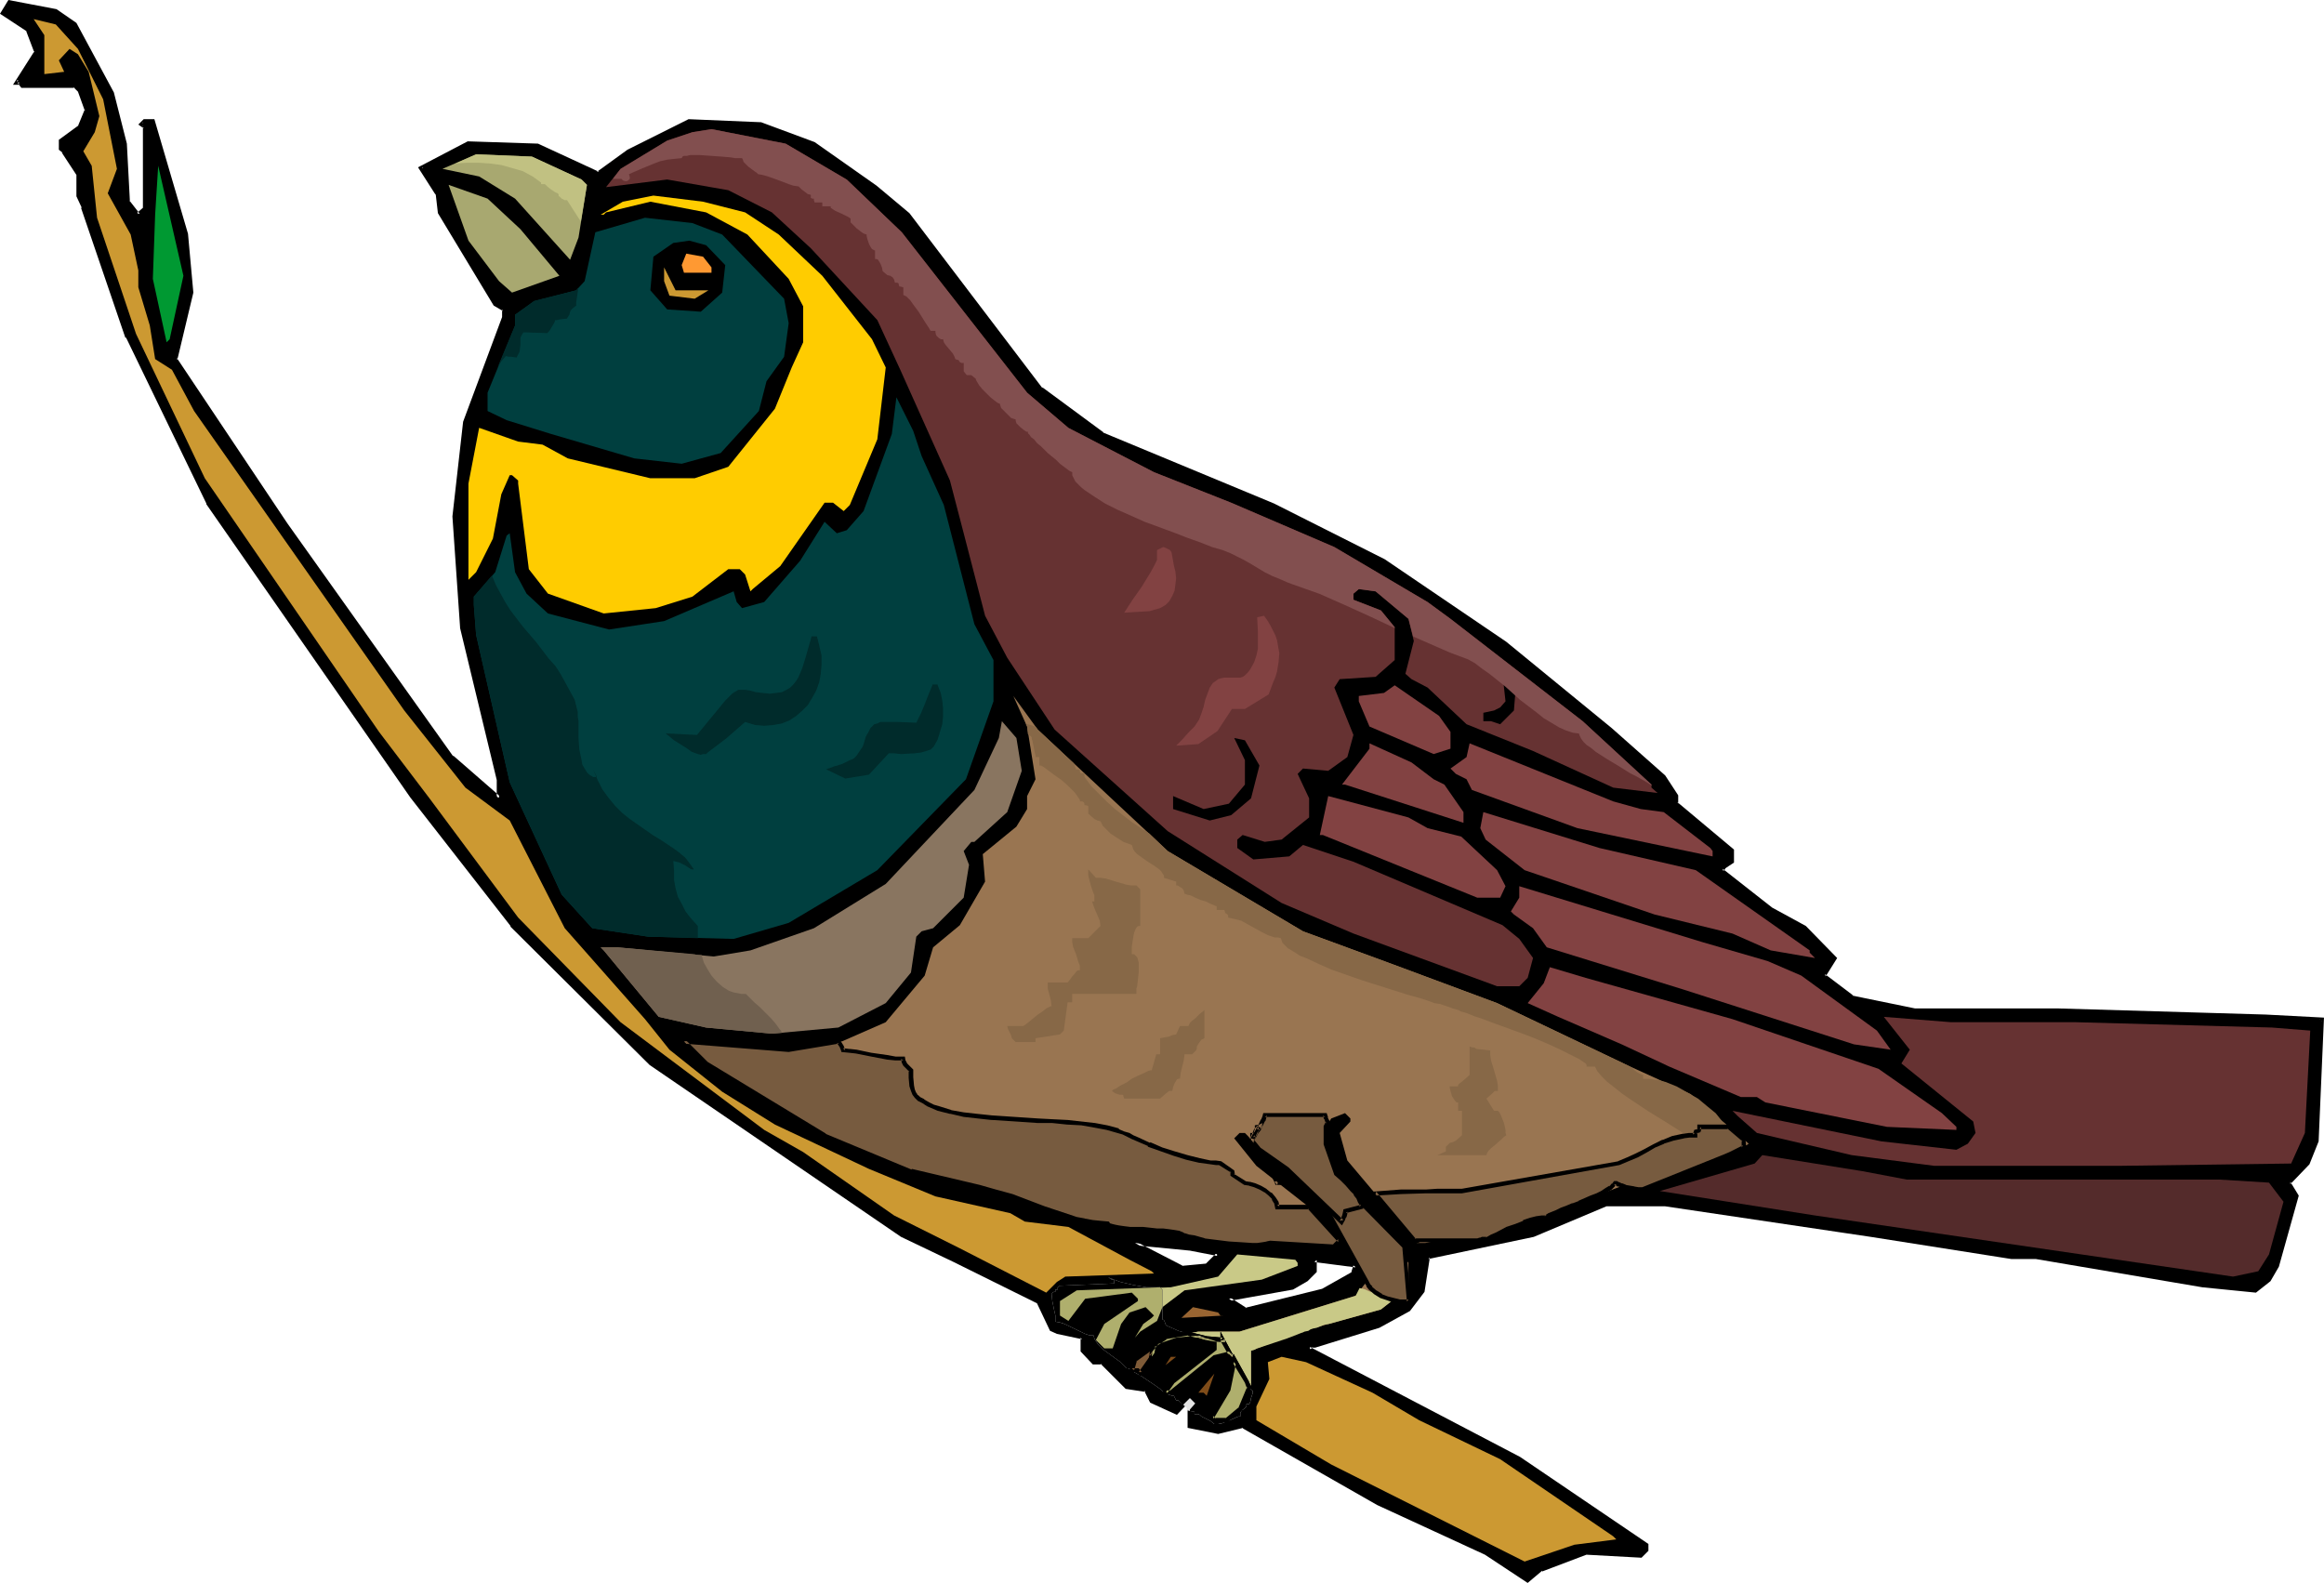 <?xml version="1.0" encoding="UTF-8" standalone="no"?>
<svg
   version="1.0"
   width="130.023mm"
   height="88.569mm"
   id="svg66"
   sodipodi:docname="Finch 08.wmf"
   xmlns:inkscape="http://www.inkscape.org/namespaces/inkscape"
   xmlns:sodipodi="http://sodipodi.sourceforge.net/DTD/sodipodi-0.dtd"
   xmlns="http://www.w3.org/2000/svg"
   xmlns:svg="http://www.w3.org/2000/svg">
  <sodipodi:namedview
     id="namedview66"
     pagecolor="#ffffff"
     bordercolor="#000000"
     borderopacity="0.25"
     inkscape:showpageshadow="2"
     inkscape:pageopacity="0.0"
     inkscape:pagecheckerboard="0"
     inkscape:deskcolor="#d1d1d1"
     inkscape:document-units="mm" />
  <defs
     id="defs1">
    <pattern
       id="WMFhbasepattern"
       patternUnits="userSpaceOnUse"
       width="6"
       height="6"
       x="0"
       y="0" />
  </defs>
  <path
     style="fill:#000000;fill-opacity:1;fill-rule:evenodd;stroke:none"
     d="m 286.193,269.317 0.485,-1.616 -8.726,-1.292 v 2.423 l -1.778,1.777 -2.909,1.616 -13.413,2.423 3.394,2.262 16.483,-4.039 z M 15.837,5.17 l 7.757,14.54 2.909,10.663 0.485,12.278 2.262,2.746 1.293,-1.131 V 26.819 l -0.646,-0.485 0.646,-0.646 h 1.778 l 6.949,23.911 1.131,12.278 -3.394,14.056 23.432,35.058 35.067,49.114 10.019,8.724 v -4.039 L 97.768,132.639 95.99,109.213 98.414,89.342 106.494,67.208 v -1.777 l -1.778,-1.131 -11.635,-19.387 -0.646,-4.039 -3.394,-5.17 10.019,-5.331 14.544,0.485 12.766,5.978 6.464,-4.847 12.928,-6.301 15.19,0.646 11.15,4.039 12.928,9.209 6.949,5.816 28.118,36.835 12.928,9.532 36.198,15.025 23.432,11.794 25.694,17.448 22.139,18.256 11.312,10.017 2.747,4.039 v 1.616 l 11.797,10.017 v 2.262 l -1.778,1.131 -0.485,0.646 10.342,8.239 7.11,4.039 6.464,6.301 -2.424,3.716 5.979,4.524 13.413,2.908 h 30.381 l 43.794,1.292 11.797,0.485 -1.131,25.849 -1.778,4.685 -4.04,4.039 1.616,2.908 -4.04,14.702 -1.778,2.908 -2.909,2.262 -11.15,-1.131 -35.067,-5.816 h -5.171 l -29.896,-4.847 -43.309,-6.301 h -12.766 l -15.352,6.301 -22.301,4.847 -1.131,6.947 -2.909,4.039 -6.302,3.554 -13.574,4.039 h -0.646 l -0.485,0.646 44.44,23.426 26.826,18.095 v 1.131 l -1.131,1.292 -11.635,-0.808 -9.373,3.554 -2.909,2.423 -8.888,-5.978 -22.624,-10.34 -28.765,-16.479 -5.171,1.292 -5.979,-1.292 v -3.393 l 1.131,-1.292 -1.131,-1.131 -2.909,2.908 -5.171,-2.262 -1.293,-2.423 -4.04,-0.485 -5.171,-5.331 h -1.778 l -2.262,-2.423 v -2.746 l -5.494,-1.292 -1.131,-0.485 -2.909,-5.978 -17.453,-8.724 -11.312,-5.331 L 137.521,224.889 108.272,195.647 87.264,168.344 43.955,106.305 26.987,71.247 17.614,43.782 16.483,41.359 V 36.835 L 13.574,31.989 12.928,31.504 V 29.727 l 4.04,-2.908 1.293,-3.393 -1.293,-4.201 -1.131,-1.131 H 4.686 L 4.202,17.448 H 3.555 L 7.757,11.148 5.979,6.301 0.485,2.908 1.939,0.485 11.797,2.262 Z M 257.59,265.278 l -5.979,-1.292 -11.635,-1.131 9.858,5.331 5.333,-0.485 z"
     id="path1" />
  <path
     style="fill:#000000;fill-opacity:1;fill-rule:evenodd;stroke:none"
     d="m 286.516,269.64 0.646,-2.262 -9.534,-1.454 v 2.908 -0.323 l -1.778,1.777 0.162,-0.162 -2.909,1.777 0.162,-0.162 -14.544,2.746 4.525,2.908 16.645,-4.039 6.626,-3.716 -0.646,-0.646 -6.302,3.554 v 0 l -16.322,4.039 h 0.323 l -3.555,-2.262 -0.162,0.808 13.574,-2.423 3.07,-1.777 1.939,-1.939 v -2.585 l -0.485,0.485 8.726,1.131 -0.485,-0.485 -0.485,1.616 0.162,-0.162 z"
     id="path2" />
  <path
     style="fill:#000000;fill-opacity:1;fill-rule:evenodd;stroke:none"
     d="m 15.675,5.655 -0.162,-0.323 7.595,14.702 v -0.162 l 2.909,10.663 v -0.162 l 0.485,12.44 2.747,3.231 1.778,-1.616 V 26.657 l -0.808,-0.808 v 0.808 l 0.646,-0.646 -0.323,0.162 h 1.778 l -0.485,-0.323 6.949,23.911 v -0.162 l 1.131,12.278 v -0.162 l -3.394,14.217 23.432,35.22 35.229,49.275 10.666,9.37 v -5.17 l -7.595,-32.15 v 0 L 96.475,109.213 v 0.162 l 2.262,-20.033 v 0.162 L 106.979,67.208 v -1.939 l -1.939,-1.454 0.162,0.162 -11.635,-19.225 v 0.162 l -0.646,-4.201 -3.555,-5.331 -0.162,0.646 10.019,-5.331 -0.162,0.162 14.544,0.485 -0.162,-0.162 13.09,6.139 6.626,-4.847 v 0 l 12.766,-6.462 -0.162,0.162 15.19,0.646 h -0.162 l 11.15,4.039 -0.162,-0.162 13.09,9.37 -0.162,-0.162 6.949,5.816 v 0 l 28.118,36.835 13.09,9.693 36.198,14.863 23.27,11.794 v 0 l 25.694,17.61 v -0.162 l 22.301,18.256 h -0.162 l 11.312,10.017 -0.162,-0.162 2.747,4.201 v -0.323 1.777 l 11.958,10.178 -0.162,-0.323 v 2.262 l 0.162,-0.485 -1.778,1.292 -0.808,0.969 10.827,8.563 v 0 l 7.11,4.039 h -0.162 l 6.464,6.301 -0.162,-0.485 -2.424,4.039 6.302,4.847 13.413,2.908 h 30.542 l 43.794,1.131 11.797,0.646 -0.485,-0.485 -1.131,25.849 v -0.162 l -1.778,4.685 0.162,-0.162 -4.202,4.362 1.778,3.07 v -0.323 l -4.202,14.702 0.162,-0.162 -1.778,2.908 v 0 l -2.909,2.262 h 0.323 l -11.15,-1.292 -35.067,-5.816 h -5.171 v 0 l -29.896,-4.847 -43.309,-6.301 h -12.928 l -15.352,6.462 0.162,-0.162 -22.624,4.847 -1.293,7.432 0.162,-0.162 -2.909,4.039 0.162,-0.162 -6.464,3.393 h 0.162 l -13.413,4.039 v 0 l -0.808,0.162 -1.131,1.131 45.086,23.587 h -0.162 l 26.987,18.256 -0.162,-0.485 v 1.131 -0.323 l -1.131,1.292 0.323,-0.162 -11.635,-0.646 -9.696,3.554 -2.909,2.423 h 0.646 l -8.888,-5.978 v 0 l -22.786,-10.501 -28.765,-16.479 -5.494,1.292 h 0.162 l -5.979,-1.292 0.485,0.485 v -3.393 l -0.162,0.323 1.454,-1.616 -1.778,-1.616 -3.232,3.07 h 0.485 l -5.171,-2.423 0.162,0.323 -1.293,-2.585 -4.202,-0.646 0.162,0.162 -5.333,-5.331 -1.939,-0.162 0.323,0.162 -2.262,-2.423 v 0.323 -3.07 l -5.656,-1.454 0.162,0.162 -1.293,-0.646 0.323,0.162 -3.07,-5.978 -17.614,-8.724 -11.15,-5.331 v 0 l -53.166,-36.189 v 0 l -29.25,-29.242 h 0.162 L 87.587,168.02 44.44,105.982 v 0.162 L 27.472,71.086 v 0 L 18.099,43.621 h -0.162 L 16.968,41.197 v 0.162 -4.685 l -3.07,-5.008 -0.808,-0.485 0.323,0.323 V 29.727 L 13.09,30.05 17.291,27.142 18.746,23.426 17.291,18.902 16.16,17.771 4.686,17.61 5.01,17.933 4.363,17.125 3.555,16.964 3.878,17.771 8.08,11.148 6.302,5.978 0.808,2.423 0.97,3.07 2.262,0.646 1.778,0.808 11.635,2.746 11.474,2.585 15.675,5.655 16.16,4.847 11.958,1.939 1.778,0 0,2.908 5.656,6.624 5.494,6.462 l 1.778,4.685 v -0.323 l -4.525,7.109 h 1.454 l -0.323,-0.162 0.646,0.808 H 15.837 l -0.323,-0.162 1.131,1.131 -0.162,-0.162 1.454,4.039 v -0.323 l -1.454,3.554 0.162,-0.162 -4.202,3.07 v 2.1 l 0.808,0.646 h -0.162 l 3.07,4.685 v -0.162 4.685 l 1.131,2.423 h -0.162 l 9.373,27.465 h 0.162 l 16.968,35.058 v 0.162 l 43.147,62.038 21.17,27.142 v 0.162 l 29.411,29.242 53.166,36.351 v 0 l 11.15,5.331 17.614,8.724 -0.162,-0.323 2.909,6.139 1.454,0.646 5.333,1.131 -0.323,-0.323 v 2.908 l 2.586,2.746 h 1.939 l -0.323,-0.162 5.333,5.331 4.202,0.646 -0.323,-0.323 1.293,2.585 5.656,2.585 3.07,-3.231 h -0.646 l 1.131,1.131 v -0.646 l -1.293,1.454 v 4.039 l 6.464,1.292 5.333,-1.292 h -0.323 l 28.603,16.317 22.786,10.501 v 0 l 9.05,5.978 3.07,-2.585 v 0.162 l 9.373,-3.554 h -0.162 l 11.797,0.646 1.454,-1.454 v -1.454 L 321.422,308.091 v 0 l -44.44,-23.264 v 0.646 l 0.646,-0.646 -0.323,0.162 h 0.808 l 13.574,-4.201 6.464,-3.554 3.07,-4.039 1.131,-7.27 -0.323,0.323 22.301,-4.685 15.352,-6.462 h -0.162 12.766 -0.162 l 43.47,6.462 29.734,4.685 h 0.162 5.171 -0.162 l 35.229,5.978 11.312,1.131 3.07,-2.423 1.778,-3.07 4.202,-15.025 -1.778,-2.908 v 0.485 l 4.04,-4.201 1.939,-4.847 1.131,-26.172 -12.282,-0.646 -43.794,-1.292 h -30.381 v 0 l -13.413,-2.746 h 0.323 l -5.979,-4.524 0.162,0.485 2.424,-3.877 -6.626,-6.785 -7.11,-3.877 v 0 l -10.504,-8.239 0.162,0.485 0.485,-0.485 h -0.162 l 1.939,-1.292 v -2.746 l -11.958,-10.017 0.162,0.323 v -1.777 l -2.747,-4.201 -11.312,-10.017 v 0 l -22.301,-18.256 v 0 l -25.694,-17.448 v 0 L 269.387,106.467 233.189,91.442 h 0.162 l -12.928,-9.532 v 0.162 L 192.304,45.075 185.355,39.259 v 0 l -13.09,-9.209 -11.312,-4.201 -15.352,-0.646 -12.928,6.462 v 0 l -6.464,4.685 h 0.485 L 113.766,30.373 98.899,29.888 88.395,35.381 l 3.717,5.816 v -0.323 l 0.485,4.201 11.797,19.549 1.939,1.131 -0.162,-0.323 v 1.777 -0.162 l -8.242,22.133 -2.262,20.033 1.616,23.426 v 0.162 l 7.757,32.15 v -0.162 4.039 l 0.808,-0.323 -10.019,-8.724 v 0.162 L 60.762,110.667 37.33,75.609 l 0.162,0.485 3.394,-14.217 -1.131,-12.44 -7.11,-24.234 h -2.262 l -1.131,1.131 1.131,0.808 -0.162,-0.323 v 17.448 -0.323 l -1.293,1.131 0.646,0.162 -2.262,-2.908 0.162,0.323 L 26.826,30.373 24.078,19.549 16.16,4.847 Z"
     id="path3" />
  <path
     style="fill:#000000;fill-opacity:1;fill-rule:evenodd;stroke:none"
     d="m 258.398,264.955 -6.787,-1.292 -13.736,-1.454 11.958,6.462 5.494,-0.646 3.07,-3.07 h -1.131 l -2.424,2.423 0.162,-0.162 -5.171,0.485 h 0.323 l -10.019,-5.17 -0.162,0.808 11.635,1.131 5.818,1.131 -0.162,-0.646 z"
     id="path4" />
  <path
     style="fill:#cc9932;fill-opacity:1;fill-rule:evenodd;stroke:none"
     d="m 16.483,10.34 5.333,10.663 2.909,14.702 -1.939,5.17 4.848,8.724 1.616,7.593 v 3.554 l 2.424,8.078 1.131,7.109 3.555,2.262 4.686,8.724 44.44,63.331 12.928,16.317 9.373,6.947 11.635,22.78 16.968,19.225 5.171,6.462 11.15,8.886 11.15,6.947 19.877,9.37 14.059,5.816 15.837,3.554 3.07,1.777 9.211,1.131 12.928,6.947 4.686,2.423 0.485,0.485 -18.746,0.646 -1.778,1.131 -2.262,2.262 -18.261,-9.37 -13.898,-6.947 -19.23,-13.409 -8.242,-4.685 L 131.219,216.165 109.565,194.031 90.819,168.828 80.154,154.773 43.309,101.135 28.765,70.601 20.523,46.044 19.392,35.058 17.614,31.989 l 2.424,-4.039 0.97,-3.393 -2.262,-9.37 -2.262,-3.716 -1.778,-1.131 -2.262,2.423 1.131,2.423 -4.202,0.485 V 7.432 L 7.11,4.039 11.797,5.17 Z"
     id="path5" />
  <path
     style="fill:#663232;fill-opacity:1;fill-rule:evenodd;stroke:none"
     d="m 179.053,37.966 11.635,11.148 26.502,33.927 8.726,7.432 18.099,9.37 16.322,6.462 21.816,9.37 19.715,11.632 4.848,3.554 27.957,21.649 14.544,13.409 v 0.646 l 1.293,1.131 -9.373,-1.131 -16.968,-7.755 -14.059,-5.655 -8.242,-7.755 -3.394,-1.777 -1.293,-1.131 1.778,-6.947 -1.131,-4.685 -6.949,-5.816 -3.555,-0.485 -1.131,0.969 v 1.292 l 5.818,2.262 2.909,3.554 v 6.947 l -4.04,3.554 -7.595,0.485 -1.131,1.777 4.04,10.017 -1.293,4.685 -4.04,2.908 -5.333,-0.485 -1.131,1.131 2.424,5.17 v 4.039 l -5.818,4.685 -3.555,0.485 -4.686,-1.454 -1.131,0.969 v 1.777 l 3.394,2.423 7.595,-0.646 2.909,-2.423 10.666,3.554 31.512,13.409 3.555,2.908 2.909,4.039 -1.131,4.201 -1.778,1.777 h -4.686 l -30.381,-11.148 -15.19,-6.462 -24.078,-15.186 -23.917,-21.487 -10.019,-15.186 -4.686,-8.886 -4.525,-17.448 -2.909,-11.148 -10.504,-23.426 -4.848,-10.501 -14.059,-15.186 -8.242,-7.593 -9.211,-4.685 -12.928,-2.262 -12.928,1.616 3.07,-3.877 9.858,-5.978 5.333,-1.777 4.04,-0.646 15.675,3.07 z"
     id="path6" />
  <path
     style="fill:#a8a870;fill-opacity:1;fill-rule:evenodd;stroke:none"
     d="m 122.977,37.966 1.131,1.131 -1.778,11.148 -1.778,4.685 -11.635,-12.925 -7.595,-4.685 -7.757,-1.616 7.11,-3.07 11.797,0.485 z"
     id="path7" />
  <path
     style="fill:#009932;fill-opacity:1;fill-rule:evenodd;stroke:none"
     d="m 35.875,71.732 -0.646,0.646 -2.909,-13.409 0.485,-13.571 0.646,-10.34 5.333,23.264 z"
     id="path8" />
  <path
     style="fill:#a8a870;fill-opacity:1;fill-rule:evenodd;stroke:none"
     d="m 115.867,38.612 -1.131,2.746 1.778,1.292 v 2.746 l -2.909,-1.131 -1.778,-2.262 1.778,-4.039 h 1.778 z"
     id="path9" />
  <path
     style="fill:#a8a870;fill-opacity:1;fill-rule:evenodd;stroke:none"
     d="m 110.049,48.467 8.242,9.855 -10.019,3.554 -2.747,-2.423 -6.464,-8.563 -4.202,-11.794 8.242,2.908 z"
     id="path10" />
  <path
     style="fill:#ffcc00;fill-opacity:1;fill-rule:evenodd;stroke:none"
     d="m 157.56,44.913 7.11,4.685 9.211,8.724 10.504,13.409 2.909,5.978 -1.778,15.186 -5.818,13.894 -1.293,1.292 -2.262,-1.777 h -1.778 l -9.373,13.409 -5.818,4.847 -0.485,0.485 -1.131,-3.554 -1.131,-1.131 h -2.424 l -7.595,5.816 -7.757,2.423 -10.989,1.131 -11.797,-4.201 -4.04,-5.17 -2.262,-18.095 v -0.646 l -1.293,-1.131 h -0.485 l -1.778,4.039 -1.778,9.37 -3.555,7.109 -1.616,1.616 v -20.356 l 2.262,-11.794 8.242,2.908 5.171,0.646 5.333,2.908 17.453,4.201 h 9.373 l 7.11,-2.423 9.858,-12.278 3.555,-8.724 2.424,-5.331 v -7.593 l -3.07,-5.816 -8.726,-9.37 -8.726,-4.685 -11.797,-2.262 -9.373,2.262 -0.485,0.485 h -0.646 l 4.686,-2.746 6.464,-1.292 10.504,1.292 z"
     id="path11" />
  <path
     style="fill:#003f3f;fill-opacity:1;fill-rule:evenodd;stroke:none"
     d="m 152.712,49.598 13.09,13.571 0.97,5.17 -0.97,7.109 -3.717,5.17 -1.616,6.301 -8.08,8.886 -8.242,2.262 -10.019,-1.131 -17.614,-5.17 -9.373,-2.908 -4.04,-1.939 v -3.877 l 5.818,-14.217 v -2.262 l 4.04,-2.908 8.888,-2.262 1.778,-1.939 2.262,-10.34 10.504,-3.07 10.019,1.131 z"
     id="path12" />
  <path
     style="fill:#000000;fill-opacity:1;fill-rule:evenodd;stroke:none"
     d="m 153.358,56.061 -0.646,5.816 -4.525,4.039 -7.11,-0.485 -3.555,-4.039 0.646,-7.109 4.202,-2.908 3.394,-0.485 3.555,0.969 z"
     id="path13" />
  <path
     style="fill:#ff9932;fill-opacity:1;fill-rule:evenodd;stroke:none"
     d="m 150.449,56.545 v 1.131 h -5.818 l -0.485,-1.616 0.97,-2.423 3.555,0.646 z"
     id="path14" />
  <path
     style="fill:#cc9932;fill-opacity:1;fill-rule:evenodd;stroke:none"
     d="m 149.803,61.392 -2.909,1.777 -5.333,-0.646 -1.131,-3.07 v -2.908 l 2.424,4.847 z"
     id="path15" />
  <path
     style="fill:#003f3f;fill-opacity:1;fill-rule:evenodd;stroke:none"
     d="m 194.889,96.45 4.686,10.34 6.464,25.203 4.04,7.593 v 8.724 l -5.818,16.479 -18.746,19.225 -18.746,11.148 -11.635,3.393 -18.099,-0.485 -11.797,-1.777 -6.464,-7.109 -10.989,-23.749 -7.11,-31.181 -0.485,-6.301 v -1.777 l 4.525,-5.17 2.424,-7.755 0.646,-0.485 1.131,8.239 2.424,4.524 4.525,4.201 12.928,3.393 11.635,-1.777 14.706,-6.301 0.646,2.262 1.131,1.292 4.686,-1.292 7.595,-8.724 5.171,-8.239 2.586,2.423 2.101,-0.646 3.555,-4.039 5.979,-16.317 0.97,-7.755 3.555,7.109 z"
     id="path16" />
  <path
     style="fill:#000000;fill-opacity:1;fill-rule:evenodd;stroke:none"
     d="m 320.614,144.271 -0.485,5.978 -2.909,2.908 -1.939,-0.646 h -1.616 v -1.777 l 2.262,-0.485 1.293,-0.646 1.131,-1.292 -0.646,-5.816 -1.778,-2.262 3.555,2.908 z"
     id="path17" />
  <path
     style="fill:#824242;fill-opacity:1;fill-rule:evenodd;stroke:none"
     d="m 306.716,154.773 v 3.554 l -3.555,1.131 -13.574,-5.816 -2.262,-5.331 v -1.131 l 5.333,-0.646 2.262,-1.616 9.373,6.462 z"
     id="path18" />
  <path
     style="fill:#997551;fill-opacity:1;fill-rule:evenodd;stroke:none"
     d="m 246.925,179.976 28.603,16.964 18.907,6.947 22.139,8.239 28.118,13.409 12.766,5.816 12.282,10.501 -4.04,2.423 -22.139,6.301 -20.523,7.755 -21.654,4.524 h -1.778 l -14.706,-17.448 -1.616,-5.816 2.262,-2.423 v -0.646 l -1.131,-1.131 -2.909,1.131 -1.131,1.777 v 3.554 l 2.262,6.462 15.19,18.741 v 5.17 l -5.818,4.685 -16.968,4.685 -10.504,4.039 v 7.109 l -2.424,5.331 -2.909,2.262 h -2.424 l -0.485,-0.646 3.555,-5.816 1.131,-6.462 -1.131,-1.131 -3.07,0.646 -9.211,7.593 h -1.131 l 1.616,-2.262 8.726,-7.109 v -1.131 l -3.394,-1.131 -4.686,0.485 -3.394,1.131 -4.202,5.978 -0.485,-0.808 h -1.293 l 0.646,-2.262 6.464,-4.524 6.949,-1.292 h 8.726 l 24.563,-7.593 2.262,-2.908 1.293,-1.131 -0.646,-5.978 -17.453,-16.802 -5.818,-4.039 -2.424,-2.908 -0.646,-0.646 h -1.131 l -1.131,1.131 4.686,5.816 10.504,8.239 7.11,7.593 -1.131,1.131 -22.301,-1.131 -31.512,-5.331 -11.635,-2.908 -8.888,-2.908 -15.19,-3.554 -18.261,-7.432 -25.048,-15.348 -4.686,-4.685 22.139,1.777 11.312,-1.777 9.211,-4.039 8.242,-9.855 1.778,-5.978 5.656,-4.685 5.333,-9.209 -0.485,-5.816 7.11,-5.816 2.262,-3.716 v -2.746 l 1.778,-3.554 -1.778,-11.148 -2.909,-6.462 5.171,7.109 z"
     id="path19" />
  <path
     style="fill:#897560;fill-opacity:1;fill-rule:evenodd;stroke:none"
     d="m 216.059,163.012 -3.07,8.724 -6.949,6.301 h -0.646 l -1.616,1.939 1.131,2.908 -1.131,6.947 -6.464,6.462 -2.424,0.646 -1.131,1.131 -1.131,7.593 -5.333,6.462 -10.019,5.17 -14.059,1.292 -13.898,-1.292 -10.019,-2.262 -11.635,-14.056 -0.646,-0.646 h 3.555 l 20.362,1.939 7.757,-1.292 13.413,-4.685 15.19,-9.37 18.746,-19.872 5.171,-10.986 0.646,-3.554 3.07,3.554 z"
     id="path20" />
  <path
     style="fill:#000000;fill-opacity:1;fill-rule:evenodd;stroke:none"
     d="m 266.317,161.881 -1.778,6.947 -4.202,3.554 -4.525,1.131 -7.757,-2.423 v -2.746 l 6.464,2.746 5.333,-1.131 3.394,-4.039 v -5.17 l -2.262,-4.685 2.262,0.485 z"
     id="path21" />
  <path
     style="fill:#824242;fill-opacity:1;fill-rule:evenodd;stroke:none"
     d="m 303.161,164.789 2.262,1.131 4.04,5.816 v 2.262 l -25.048,-8.078 h -0.646 l 5.818,-7.593 v -1.131 l 8.888,4.039 z"
     id="path22" />
  <path
     style="fill:#824242;fill-opacity:1;fill-rule:evenodd;stroke:none"
     d="m 346.955,171.09 4.848,0.646 9.858,7.593 0.485,0.646 v 1.131 l -28.603,-5.978 -22.301,-8.078 -1.131,-2.262 -2.262,-1.131 -1.131,-1.131 3.394,-2.423 0.646,-2.908 30.381,12.278 z"
     id="path23" />
  <path
     style="fill:#824242;fill-opacity:1;fill-rule:evenodd;stroke:none"
     d="m 301.868,175.129 7.11,1.777 7.595,7.109 1.778,3.393 -1.131,2.423 h -4.848 l -32.643,-13.248 h -0.646 l 1.778,-8.239 16.968,4.524 z"
     id="path24" />
  <path
     style="fill:#824242;fill-opacity:1;fill-rule:evenodd;stroke:none"
     d="m 358.59,184.015 24.078,16.964 v 0.485 l 1.131,1.131 -9.373,-1.616 -8.08,-3.554 -16.483,-4.039 -27.472,-9.37 -8.242,-6.462 -1.131,-2.423 0.646,-3.393 24.563,7.593 z"
     id="path25" />
  <path
     style="fill:#824242;fill-opacity:1;fill-rule:evenodd;stroke:none"
     d="m 373.78,203.24 7.11,3.07 15.998,11.632 2.909,4.039 -7.757,-1.131 -36.198,-11.632 -28.765,-8.886 -2.909,-4.039 -4.04,-2.908 -0.646,-0.646 1.778,-2.908 v -2.423 l 38.622,11.794 z"
     id="path26" />
  <path
     style="fill:#824242;fill-opacity:1;fill-rule:evenodd;stroke:none"
     d="m 366.347,215.519 30.866,10.501 13.413,9.37 3.07,2.908 v 0.646 l -14.706,-0.646 -25.694,-5.17 -1.778,-1.131 h -3.394 l -15.19,-6.462 -10.019,-4.685 -13.413,-5.816 -6.464,-2.908 3.394,-4.201 1.293,-3.393 7.595,2.262 z"
     id="path27" />
  <path
     style="fill:#663232;fill-opacity:1;fill-rule:evenodd;stroke:none"
     d="m 438.905,216.165 41.531,1.131 8.08,0.646 -1.131,21.649 -2.909,6.462 -36.198,0.485 h -39.269 l -17.453,-2.262 -20.038,-4.685 -4.04,-3.554 -1.131,-1.131 31.512,6.462 15.837,1.777 2.424,-1.292 1.616,-2.262 -0.485,-2.423 -15.19,-12.278 1.778,-2.908 -5.494,-6.947 14.221,1.131 z"
     id="path28" />
  <path
     style="fill:#542b2b;fill-opacity:1;fill-rule:evenodd;stroke:none"
     d="m 403.192,249.446 h 66.094 l 10.504,0.646 3.07,4.039 -3.07,11.148 -2.262,3.554 -5.333,1.131 -88.395,-12.925 -32.805,-5.17 20.038,-5.816 1.616,-1.777 21.17,3.393 z"
     id="path29" />
  <path
     style="fill:#c9c987;fill-opacity:1;fill-rule:evenodd;stroke:none"
     d="m 274.396,267.056 v 0.646 l -7.595,2.908 -16.322,2.262 -4.686,3.554 -1.131,2.908 -3.555,2.262 -1.131,1.292 1.778,-2.908 1.778,-1.292 0.485,-0.485 -1.778,-1.777 -3.394,1.131 -1.778,2.423 -1.778,5.17 h -1.778 l -1.778,-1.777 1.778,-3.393 7.11,-4.847 v -0.485 l -1.293,-1.292 -9.858,1.292 -3.555,4.685 -1.778,-1.131 v -3.07 l 3.555,-2.262 19.877,-0.646 10.019,-2.262 4.04,-4.685 12.282,1.131 z"
     id="path30" />
  <path
     style="fill:#996532;fill-opacity:1;fill-rule:evenodd;stroke:none"
     d="m 258.075,278.203 h 0.646 l -8.888,0.485 2.424,-2.262 5.333,1.131 z"
     id="path31" />
  <path
     style="fill:#996532;fill-opacity:1;fill-rule:evenodd;stroke:none"
     d="m 246.44,288.704 1.131,-1.777 h 1.131 z"
     id="path32" />
  <path
     style="fill:#cc9932;fill-opacity:1;fill-rule:evenodd;stroke:none"
     d="m 290.233,294.52 9.858,5.816 17.13,8.239 23.917,16.317 0.646,0.646 -8.888,1.131 -10.504,3.554 -40.885,-20.518 -15.837,-9.37 v -2.908 l 2.747,-5.816 -0.323,-3.554 2.909,-1.131 5.171,1.131 z"
     id="path33" />
  <path
     style="fill:#996532;fill-opacity:1;fill-rule:evenodd;stroke:none"
     d="m 254.52,294.52 h -1.131 l 3.394,-4.039 -1.616,4.685 z"
     id="path34" />
  <path
     style="fill:#c9c987;fill-opacity:1;fill-rule:evenodd;stroke:none"
     d="m 297.828,272.387 -5.818,4.524 -10.989,3.07 -0.97,0.162 -0.808,0.323 -0.808,0.323 -0.808,0.162 v 0 l -0.485,0.162 -0.485,0.323 -0.808,0.162 -0.323,0.162 -0.485,0.162 -0.808,0.323 -2.101,0.808 -4.363,1.454 -0.97,0.323 -0.97,0.323 -0.646,0.323 -0.646,0.162 v 7.109 l -2.424,5.331 -2.909,2.262 h -2.424 l -0.485,-0.646 3.555,-5.816 1.131,-6.462 -1.131,-1.131 -3.07,0.646 -9.211,7.593 h -1.131 l 1.616,-2.262 8.726,-7.109 v -1.131 l -3.394,-1.131 -4.686,0.485 -3.394,1.131 -1.778,2.423 0.323,-2.262 2.586,-1.777 6.949,-1.292 h 8.726 l 24.563,-7.593 0.808,-1.616 0.808,0.162 0.485,0.162 0.323,0.162 0.323,0.162 0.485,0.162 h 0.323 0.808 0.485 l 0.808,-0.162 0.97,-0.162 h 1.131 l 1.616,-0.323 z"
     id="path35" />
  <path
     style="fill:#c1c182;fill-opacity:1;fill-rule:evenodd;stroke:none"
     d="m 96.313,34.573 2.424,-0.162 h 2.424 l 2.424,0.162 2.424,0.323 2.262,0.646 2.262,0.646 2.101,1.131 1.778,1.292 v 0.323 h 0.323 0.485 l 0.162,0.162 0.323,0.323 0.808,0.646 0.97,0.646 0.485,0.162 0.162,0.323 v 0.323 h 0.162 l 0.162,0.162 0.323,0.323 0.646,0.323 h 0.485 l 2.909,4.524 1.293,-7.755 -1.131,-1.131 -10.504,-4.847 -11.797,-0.485 z"
     id="path36" />
  <path
     style="fill:#824f4f;fill-opacity:1;fill-rule:evenodd;stroke:none"
     d="m 132.997,36.835 2.586,-1.131 2.747,-1.131 1.293,-0.485 1.454,-0.323 1.454,-0.162 1.616,-0.162 0.162,-0.323 0.323,-0.162 h 0.646 l 0.646,-0.162 h 2.101 l 2.262,0.162 2.262,0.162 1.939,0.162 0.97,0.162 h 0.646 0.485 0.323 l 0.162,0.323 0.162,0.485 0.485,0.485 0.485,0.485 1.293,0.969 0.485,0.323 0.323,0.323 0.97,0.162 1.131,0.323 2.262,0.808 2.101,0.808 0.97,0.323 1.131,0.162 0.646,0.646 0.646,0.485 0.646,0.485 0.646,0.162 v 0.485 0.162 l 0.323,0.162 h 0.323 v 0.323 l 0.162,0.485 h 1.616 v 0.808 h 1.778 v 0.323 l 0.485,0.323 0.485,0.323 1.454,0.646 0.646,0.323 0.646,0.323 0.485,0.323 v 0.808 l 0.162,0.162 0.323,0.323 0.323,0.323 0.485,0.485 1.293,0.969 0.323,0.162 0.485,0.162 v 0.323 l 0.162,0.646 0.323,0.969 0.323,0.646 0.323,0.485 0.323,0.162 0.323,0.162 v 0.808 0.969 h 0.323 l 0.323,0.162 0.485,0.808 0.323,0.808 0.162,0.808 0.97,0.808 0.646,0.162 0.485,0.323 0.323,0.485 0.162,0.646 h 0.485 l 0.323,0.162 v 0.323 l 0.162,0.323 h 0.162 l 0.646,0.162 v 0.808 0.808 l 0.323,0.162 0.323,0.162 0.323,0.323 0.485,0.485 0.808,1.131 0.97,1.292 0.808,1.292 0.808,1.292 0.323,0.485 0.323,0.485 0.162,0.323 0.162,0.162 h 0.97 v 0.323 l 0.162,0.646 0.162,0.162 0.323,0.323 0.485,0.323 h 0.485 l 0.162,0.646 0.323,0.485 0.808,0.969 0.808,0.969 0.323,0.646 0.162,0.485 0.485,0.162 h 0.162 l 0.323,0.485 0.323,0.162 h 0.485 v 0.969 0.808 l 0.646,0.808 h 0.97 l 0.97,0.808 v 0.162 l 0.162,0.323 0.485,0.808 0.646,0.808 0.808,0.808 0.97,0.969 0.808,0.646 0.646,0.485 0.323,0.162 h 0.162 l 0.162,0.485 0.162,0.485 0.97,0.969 1.131,1.131 0.485,0.162 0.485,0.162 v 0.323 l 0.162,0.485 0.808,0.808 0.808,0.646 0.485,0.323 h 0.323 v 0.323 l 0.323,0.323 0.323,0.485 0.646,0.485 0.646,0.808 0.808,0.646 1.454,1.454 1.778,1.454 0.808,0.808 0.646,0.485 0.646,0.485 0.646,0.485 0.323,0.162 0.323,0.162 v 0.646 l 0.323,0.646 0.323,0.646 0.646,0.646 0.646,0.646 0.808,0.646 0.97,0.646 0.97,0.646 2.262,1.454 2.586,1.292 2.909,1.292 2.909,1.292 6.141,2.262 2.909,1.131 2.747,0.969 2.424,0.969 1.131,0.323 1.131,0.323 0.808,0.323 0.808,0.323 0.646,0.323 0.646,0.323 1.293,0.646 1.454,0.808 1.616,0.969 1.616,0.969 1.616,0.808 1.616,0.646 1.454,0.646 1.293,0.485 2.747,0.969 2.747,0.969 5.494,2.423 5.333,2.423 5.171,2.423 v -0.162 l -2.909,-3.554 -5.818,-2.262 v -1.292 l 1.131,-0.969 3.555,0.485 6.949,5.816 0.97,3.716 5.171,2.262 2.586,1.131 2.586,0.969 1.293,0.485 1.454,0.808 1.454,1.131 1.616,1.131 3.232,2.585 3.232,2.908 3.394,2.585 1.616,1.292 1.616,0.969 1.616,0.969 1.454,0.646 1.454,0.485 1.293,0.162 0.162,0.485 0.323,0.646 0.485,0.646 0.646,0.646 0.97,0.646 0.97,0.808 2.262,1.454 2.424,1.454 2.586,1.616 1.293,0.646 1.131,0.646 1.131,0.646 0.97,0.646 v -0.162 l -14.544,-13.409 -27.957,-21.649 -4.848,-3.554 -19.715,-11.632 -21.816,-9.37 -16.322,-6.462 -18.099,-9.37 -8.726,-7.432 -26.502,-33.927 -11.635,-11.148 -12.928,-7.593 -15.675,-3.07 -4.04,0.646 -5.333,1.777 -9.858,5.978 -1.616,2.1 h 1.778 l 0.162,0.162 0.162,0.162 0.485,0.162 h 0.323 l 0.323,-0.162 0.323,-0.323 v -0.323 z"
     id="path37" />
  <path
     style="fill:#876847;fill-opacity:1;fill-rule:evenodd;stroke:none"
     d="m 217.352,155.257 0.485,0.323 0.323,0.323 v 0.323 l 0.162,0.485 0.485,2.423 0.162,0.646 v 0.323 h 0.808 v 1.777 h 0.323 l 0.323,0.162 0.485,0.323 0.646,0.485 1.293,0.969 1.616,1.131 1.454,1.292 1.293,1.292 0.485,0.646 0.323,0.485 0.323,0.485 v 0.323 h 0.485 l 0.323,0.162 0.162,0.323 v 0.323 h 0.323 l 0.485,0.162 v 0.646 0.969 l 1.293,1.131 0.646,0.323 0.646,0.162 0.485,0.969 0.808,0.808 0.808,0.808 0.97,0.646 1.778,1.131 1.778,0.646 0.162,0.485 0.162,0.485 0.323,0.485 0.485,0.485 1.131,0.808 1.131,0.808 1.293,0.808 1.131,0.808 0.323,0.323 0.323,0.485 0.323,0.485 v 0.485 l 2.586,0.808 v 0.808 h 0.323 l 0.485,0.323 0.323,0.162 0.323,0.323 0.162,0.323 0.162,0.646 h 0.162 l 0.323,0.162 0.808,0.162 0.97,0.485 1.131,0.485 1.131,0.323 0.97,0.485 0.808,0.323 0.323,0.162 h 0.162 v 0.808 h 1.616 l 0.162,0.485 v 0.162 l 0.323,0.162 0.162,0.162 0.162,0.162 v 0.485 l 1.454,0.323 1.293,0.323 1.454,0.808 1.454,0.808 1.454,0.808 1.293,0.646 1.454,0.485 h 0.646 l 0.646,0.162 0.162,0.485 0.162,0.485 0.485,0.485 0.646,0.646 0.808,0.485 0.808,0.485 0.97,0.646 1.293,0.485 2.424,1.131 2.909,1.292 3.232,1.131 3.232,1.131 6.626,2.1 3.07,0.969 2.909,0.808 1.454,0.485 1.293,0.485 1.131,0.162 0.97,0.323 0.97,0.323 0.808,0.323 0.646,0.162 0.485,0.162 0.323,0.162 0.323,0.162 0.646,0.162 0.485,0.162 0.808,0.323 0.808,0.323 1.939,0.646 2.101,0.808 2.262,0.808 4.848,1.777 2.424,0.969 2.262,0.969 2.101,0.969 1.939,0.969 1.616,0.808 0.646,0.323 0.485,0.323 0.485,0.323 0.485,0.323 0.162,0.323 v 0.323 h 0.808 0.97 l 0.485,0.969 0.97,1.131 1.131,1.131 1.454,1.131 1.616,1.292 1.616,1.131 1.939,1.292 1.939,1.292 4.202,2.585 4.04,2.585 1.939,1.131 1.939,1.292 1.616,1.131 1.616,1.131 1.939,-0.485 4.04,-2.423 -5.656,-4.847 -0.646,-0.808 -0.646,-0.808 -1.778,-1.454 -1.939,-1.616 -2.262,-1.292 -2.262,-1.292 -2.424,-0.969 -1.293,-0.323 -1.131,-0.162 -1.131,-0.162 h -1.131 v -0.808 l -0.485,-0.162 -0.646,-0.323 -0.646,-0.485 -0.485,-0.485 -0.485,-0.323 -28.118,-13.409 -22.139,-8.239 -18.907,-6.947 -28.603,-16.964 -3.878,-3.716 -3.717,-2.423 -3.555,-2.746 -1.778,-1.616 -1.616,-1.616 -1.616,-1.616 -1.454,-1.939 v -0.808 h -0.646 -0.162 l -0.162,-0.323 v -0.323 l -0.323,-0.162 h -0.485 l -0.485,-1.292 -7.595,-7.109 -0.485,-0.646 -2.101,-0.646 0.323,0.646 z"
     id="path38" />
  <path
     style="fill:#775b3f;fill-opacity:1;fill-rule:evenodd;stroke:none"
     d="m 290.718,252.354 5.494,-0.323 h 2.586 l 2.747,-0.162 h 2.424 5.171 l 33.128,-5.816 1.939,-0.808 1.778,-0.969 1.939,-0.969 1.778,-0.969 2.101,-0.969 1.939,-0.646 2.262,-0.485 1.293,-0.162 h 1.131 l 0.162,-0.485 v -0.323 h 0.323 l 0.323,-0.162 v -0.323 l 0.162,-0.485 h 6.141 l 3.232,2.746 v 1.454 0.162 l -1.939,0.808 -0.97,0.485 -1.131,0.485 -17.291,7.109 h -0.97 l -0.97,-0.162 -1.939,-0.485 -0.646,-0.323 -0.646,-0.162 -0.485,-0.162 h -0.323 l -0.323,0.323 -0.485,0.646 -0.808,0.485 -0.97,0.485 -1.131,0.485 -1.293,0.646 -2.424,0.969 -1.454,0.485 -1.131,0.646 -1.131,0.323 -1.131,0.485 -0.808,0.485 -0.808,0.323 -0.323,0.162 -0.162,0.162 -0.97,0.162 -1.293,0.162 -1.131,0.323 -1.454,0.485 -1.616,0.646 -1.939,0.808 -2.101,0.969 -1.131,0.485 -1.131,0.646 h -0.97 l -0.323,0.162 h -0.485 -0.808 l -0.808,0.162 h -6.787 l -2.262,-0.162 h -1.616 l -0.646,0.162 h -0.485 z m -113.281,-31.989 0.485,0.969 0.162,0.485 0.162,0.323 h 1.293 l 1.454,0.323 3.232,0.646 3.394,0.485 1.616,0.162 1.778,0.162 v 0.646 l 0.485,0.646 1.131,1.131 v 1.616 l 0.162,1.777 0.323,0.808 0.162,0.808 0.485,0.646 0.646,0.323 0.808,0.646 0.97,0.485 1.131,0.646 1.131,0.323 2.586,0.646 2.747,0.646 2.909,0.323 3.07,0.323 6.302,0.485 3.394,0.162 3.07,0.162 3.07,0.162 3.07,0.323 2.747,0.323 2.747,0.485 2.262,0.646 1.131,0.485 0.97,0.485 0.97,0.485 1.131,0.485 2.424,0.969 2.586,0.969 2.586,0.969 2.747,0.808 2.586,0.646 2.424,0.485 h 1.131 l 0.97,0.162 2.586,1.616 v 0.808 l 2.586,1.777 h 0.97 l 1.131,0.323 1.131,0.646 1.131,0.646 0.97,0.646 0.808,0.808 0.485,0.969 0.162,0.969 h 6.787 l 6.464,7.109 -1.131,1.131 -13.413,-0.646 -0.808,0.162 -0.97,0.162 h -0.97 -1.131 -2.424 l -2.586,-0.162 -2.747,-0.323 -2.424,-0.485 -2.262,-0.485 -1.131,-0.162 -0.808,-0.323 -0.485,-0.323 -0.808,-0.162 -0.97,-0.162 -0.97,-0.162 -1.293,-0.162 -1.293,-0.162 -2.909,-0.162 -2.747,-0.162 h -1.293 l -1.131,-0.162 -0.97,-0.162 -0.646,-0.323 -0.485,-0.162 -0.162,-0.323 h -1.616 l -1.778,-0.162 -1.616,-0.323 -1.778,-0.485 -3.232,-0.969 -3.555,-1.292 -3.394,-1.131 -3.394,-1.292 -3.394,-1.131 -3.555,-0.808 -14.382,-3.393 -18.261,-7.432 -25.048,-15.348 -4.686,-4.685 22.139,1.777 z m 102.454,34.25 9.211,16.479 0.323,0.646 0.323,0.646 1.131,0.969 1.131,0.808 1.293,0.485 1.454,0.323 1.293,0.162 0.97,0.162 0.808,-0.162 -0.808,-11.471 -10.827,-10.986 -1.131,0.162 -0.97,0.162 -0.97,0.323 -0.646,0.162 -0.646,0.162 -0.485,0.323 -0.162,0.162 -0.162,0.323 h -0.646 z"
     id="path39" />
  <path
     style="fill:#000000;fill-opacity:1;fill-rule:evenodd;stroke:none"
     d="m 291.041,252.031 -0.323,0.808 5.494,-0.323 5.333,-0.162 h 2.424 5.171 l 33.29,-5.978 1.939,-0.808 1.939,-0.808 1.778,-0.969 1.939,-1.131 1.939,-0.808 h -0.162 l 2.101,-0.646 2.262,-0.485 h -0.162 l 1.293,-0.162 v 0 h 1.616 v -0.969 0 l 0.162,-0.162 -0.485,0.323 0.485,-0.162 0.485,-0.162 0.162,-0.485 v 0 -0.646 l -0.323,0.485 h 6.141 l -0.323,-0.162 3.232,2.746 -0.162,-0.323 v 1.616 l 0.323,-0.485 -1.939,0.969 -0.97,0.485 -1.131,0.485 -17.291,6.947 h 0.162 -0.97 l -0.97,-0.162 h 0.162 l -1.939,-0.323 h 0.162 l -0.808,-0.323 h -0.162 l -0.646,-0.323 0.162,0.162 -0.485,-0.323 h -0.646 l -0.485,0.646 v -0.162 l -0.485,0.646 v -0.162 l -0.808,0.485 v 0 l -0.97,0.646 -0.97,0.485 -1.293,0.485 -2.586,1.131 h 0.162 l -1.293,0.485 h -0.162 l -1.131,0.485 v 0 l -1.293,0.485 v 0 l -0.97,0.485 -0.808,0.323 -0.808,0.323 -0.485,0.323 -0.323,0.323 0.485,-0.162 h -0.97 -0.162 l -1.131,0.162 v 0 l -1.293,0.323 -1.454,0.485 v 0.162 l -1.616,0.646 -1.939,0.646 -2.101,1.131 -1.131,0.485 -1.131,0.646 0.162,-0.162 h -0.97 l -0.323,0.162 h -0.162 l -0.485,0.162 h 0.162 -0.808 -0.97 0.162 -6.787 -2.262 -1.778 -0.485 v 0 h -0.485 l 0.323,0.162 -8.403,-10.017 h -1.131 l 9.05,10.663 0.646,0.162 h 0.162 l 0.485,-0.162 v 0 h 1.616 l 2.262,0.162 h 6.787 v 0 l 0.97,-0.162 h -0.162 0.808 l 0.646,-0.162 v 0 h 0.323 -0.162 1.131 l 1.131,-0.646 1.293,-0.646 2.101,-0.969 1.778,-0.808 1.616,-0.646 v 0.162 l 1.454,-0.485 1.131,-0.323 v 0 l 1.131,-0.323 v 0 h 1.131 l 0.323,-0.323 -0.162,0.162 0.485,-0.323 0.646,-0.323 0.808,-0.323 1.131,-0.485 v 0 l 1.131,-0.485 v 0 l 1.131,-0.485 v 0 l 1.293,-0.485 h 0.162 l 2.586,-1.131 1.131,-0.485 1.131,-0.646 0.97,-0.485 v 0 l 0.808,-0.485 0.646,-0.646 v 0 l 0.323,-0.485 -0.485,0.162 0.323,0.162 v -0.162 l 0.323,0.323 h 0.162 l 0.646,0.162 h -0.162 l 0.808,0.323 h 0.162 l 1.778,0.485 h 0.162 0.97 0.97 l 17.453,-6.947 1.131,-0.485 1.131,-0.485 2.101,-1.131 -0.162,-1.939 -3.394,-3.07 h -6.787 v 0.969 -0.162 l -0.162,0.323 0.323,-0.323 -0.323,0.162 h 0.162 l -0.646,0.162 -0.162,0.485 v 0 l -0.162,0.485 0.485,-0.323 h -1.131 -0.162 l -1.131,0.162 h -0.162 l -2.262,0.485 -1.939,0.808 h -0.162 l -1.939,0.969 -1.778,0.969 -1.939,0.969 -1.778,0.808 -1.939,0.808 h 0.162 l -33.128,5.816 v 0 h -5.171 l -2.424,0.162 h -5.333 l -6.302,0.485 z"
     id="path40" />
  <path
     style="fill:#000000;fill-opacity:1;fill-rule:evenodd;stroke:none"
     d="m 177.437,220.688 -0.485,-0.162 0.646,0.969 0.162,0.485 v -0.162 l 0.162,0.646 1.616,0.162 v 0 l 1.454,0.162 3.232,0.646 3.394,0.646 1.616,0.162 v 0 h 1.778 l -0.485,-0.323 0.162,0.808 0.323,0.646 1.293,1.292 -0.162,-0.323 v 1.616 l 0.162,1.777 0.323,0.969 0.323,0.808 0.485,0.646 0.646,0.646 0.97,0.485 v 0 l 0.97,0.646 1.131,0.485 v 0 l 1.131,0.485 2.586,0.646 h 0.162 l 2.747,0.646 2.909,0.323 2.909,0.323 h 0.162 l 9.696,0.646 h 3.07 v 0 l 3.07,0.323 3.07,0.162 2.747,0.485 2.586,0.485 v 0 l 2.262,0.646 v 0 l 1.131,0.323 0.97,0.485 0.97,0.485 1.131,0.485 2.262,0.969 v 0.162 l 2.747,0.969 v 0 l 2.747,0.969 2.586,0.808 2.747,0.646 v 0 l 2.424,0.323 v 0 l 1.131,0.162 h 0.97 -0.323 l 2.586,1.616 -0.162,-0.323 v 0.969 l 2.909,1.939 1.131,0.162 h -0.162 l 1.131,0.323 v 0 l 1.131,0.485 1.131,0.646 -0.162,-0.162 0.97,0.808 v 0 l 0.808,0.808 h -0.162 l 0.485,0.808 v -0.162 l 0.323,1.454 h 7.11 l -0.323,-0.162 6.464,7.109 v -0.646 l -1.131,1.131 h 0.323 l -13.574,-0.808 -0.808,0.162 h 0.162 l -0.97,0.162 v 0 l -1.131,0.162 h 0.162 -1.131 l -2.424,-0.162 v 0 l -2.586,-0.162 -2.586,-0.323 -2.586,-0.323 h 0.162 l -2.262,-0.646 -1.131,-0.162 -0.97,-0.323 0.162,0.162 -0.485,-0.323 v 0 l -0.808,-0.323 v 0 l -0.97,-0.162 -1.131,-0.162 -1.293,-0.162 h -1.293 v 0 l -2.909,-0.323 h -2.747 v 0 l -1.293,-0.162 -1.131,-0.162 -0.808,-0.162 v 0 l -0.646,-0.162 v 0 l -0.485,-0.162 0.162,0.162 -0.323,-0.485 -1.778,-0.162 v 0 l -1.616,-0.162 -1.778,-0.323 h 0.162 l -1.778,-0.323 -3.394,-1.131 -3.394,-1.131 -3.394,-1.292 -3.394,-1.292 -3.555,-0.969 -3.394,-0.969 -14.382,-3.393 v 0.162 l -18.261,-7.593 h 0.162 l -25.048,-15.186 v 0 l -4.686,-4.685 -0.485,0.808 22.301,1.777 10.666,-1.777 0.162,-0.808 -10.827,1.616 h 0.162 l -23.432,-1.777 5.494,5.493 25.21,15.348 v 0 l 18.261,7.593 v 0 l 14.382,3.393 3.555,0.808 3.394,1.131 3.555,1.131 3.394,1.292 3.394,1.292 3.232,0.969 1.778,0.323 h 0.162 l 1.616,0.323 1.616,0.323 h 0.162 1.616 l -0.485,-0.162 0.323,0.323 0.646,0.323 v 0 l 0.646,0.162 h 0.162 l 0.97,0.323 h 0.97 l 1.293,0.162 h 0.162 l 2.747,0.162 2.909,0.162 h -0.162 l 1.293,0.162 1.293,0.162 h 1.131 l 0.97,0.323 v 0 l 0.646,0.162 v 0 l 0.323,0.162 1.131,0.323 0.97,0.323 2.262,0.485 h 0.162 l 2.424,0.485 2.747,0.162 2.424,0.323 h 0.162 2.424 1.131 v 0 l 0.97,-0.162 v 0 h 0.97 l 0.808,-0.162 v 0 l 13.574,0.646 1.454,-1.616 -6.787,-7.593 h -6.949 l 0.485,0.323 -0.162,-0.969 -0.646,-0.969 -0.808,-0.969 h -0.162 l -0.808,-0.646 -0.162,-0.162 -1.131,-0.646 -1.131,-0.485 v 0 l -1.131,-0.323 h -0.162 l -0.97,-0.162 h 0.162 l -2.586,-1.616 0.323,0.323 -0.162,-0.969 -2.747,-1.939 -1.131,-0.162 h -1.131 v 0 l -2.262,-0.485 v 0 l -2.586,-0.646 -2.747,-0.808 -2.586,-0.808 v 0 l -2.586,-1.131 v 0.162 l -2.424,-1.131 -1.131,-0.485 -0.808,-0.485 -1.131,-0.323 -1.131,-0.485 v -0.162 l -2.424,-0.646 v 0 l -2.586,-0.485 -2.909,-0.323 -2.909,-0.323 -3.232,-0.162 v 0 l -3.07,-0.162 -9.696,-0.646 v 0 l -3.07,-0.323 -2.909,-0.323 -2.747,-0.485 h 0.162 l -2.586,-0.808 -1.131,-0.323 v 0 l -0.97,-0.485 -1.131,-0.646 h 0.162 l -0.97,-0.485 -0.485,-0.485 v 0.162 l -0.323,-0.646 v 0.162 l -0.323,-0.808 -0.162,-0.808 v 0 l -0.162,-1.777 v 0.162 -1.777 l -1.293,-1.292 v 0 l -0.323,-0.646 v 0.162 l -0.162,-0.969 h -2.101 0.162 l -1.778,-0.323 -3.394,-0.485 -3.07,-0.646 -1.454,-0.162 h -0.162 l -1.293,-0.162 0.485,0.485 -0.162,-0.485 -0.162,-0.485 -0.808,-1.292 z"
     id="path41" />
  <path
     style="fill:#000000;fill-opacity:1;fill-rule:evenodd;stroke:none"
     d="m 279.244,254.292 9.373,17.125 0.323,0.485 v 0.162 l 0.485,0.646 1.131,0.969 1.293,0.808 1.454,0.485 1.293,0.485 v 0 l 1.293,0.162 h 0.162 0.97 0.162 1.131 l -0.97,-12.117 -10.989,-11.148 h -1.293 l -0.97,0.323 -0.97,0.162 v 0 l -0.808,0.162 -0.646,0.323 -0.485,0.162 -0.485,0.485 v 0.323 l 0.323,-0.323 h -0.646 l -1.131,0.323 0.646,0.646 0.646,-0.162 h -0.162 0.97 l 0.162,-0.485 v 0.162 l 0.162,-0.162 v 0 l 0.323,-0.323 v 0.162 l 0.646,-0.162 0.646,-0.323 v 0 l 0.808,-0.162 1.131,-0.162 0.97,-0.162 -0.323,-0.162 10.827,10.986 -0.162,-0.162 0.97,11.471 0.323,-0.485 h -0.808 v 0 h -0.97 v 0 l -1.293,-0.323 v 0 l -1.293,-0.323 -1.293,-0.485 h 0.162 l -1.293,-0.808 0.162,0.162 -1.131,-0.969 h 0.162 l -0.485,-0.485 v 0 l -0.323,-0.646 -9.211,-16.64 -0.323,0.646 z"
     id="path42" />
  <path
     style="fill:#002b2b;fill-opacity:1;fill-rule:evenodd;stroke:none"
     d="m 104.07,121.815 0.808,1.939 0.97,1.777 0.97,1.777 1.131,1.777 2.586,3.393 2.909,3.393 2.586,3.393 1.454,1.616 1.131,1.777 0.97,1.777 0.97,1.777 0.97,1.777 0.485,1.939 0.162,0.646 v 0.969 l 0.162,0.969 v 1.131 2.423 l 0.162,2.423 0.485,2.262 0.162,0.969 0.485,0.808 0.485,0.808 0.485,0.485 0.808,0.485 h 0.808 l -0.808,-1.616 0.97,2.262 0.97,1.939 1.293,1.777 1.454,1.777 1.454,1.454 1.616,1.292 1.616,1.131 1.616,1.131 1.616,1.131 1.616,0.969 1.454,0.969 1.454,0.969 1.293,0.969 1.131,0.969 0.97,1.292 0.808,1.131 h -0.485 l -0.323,-0.162 -0.97,-0.646 -1.293,-0.646 -0.646,-0.162 -0.646,-0.162 0.162,2.1 v 1.939 l 0.323,1.777 0.485,1.777 0.808,1.454 0.808,1.616 1.131,1.454 1.454,1.616 v 2.585 l -10.504,-0.323 -11.797,-1.777 -6.464,-7.109 -10.989,-23.749 -7.11,-31.181 -0.485,-6.301 v -1.777 l 3.717,-4.362 z"
     id="path43" />
  <path
     style="fill:#70604f;fill-opacity:1;fill-rule:evenodd;stroke:none"
     d="m 148.349,201.948 0.485,1.616 0.808,1.454 0.808,1.292 1.131,1.292 1.293,1.131 1.293,0.808 0.97,0.323 0.808,0.162 0.808,0.162 h 0.97 l 0.323,0.323 0.485,0.485 0.485,0.485 0.485,0.485 1.131,0.969 1.293,1.292 1.131,1.131 0.97,1.131 0.808,1.131 0.323,0.323 0.162,0.485 -2.101,0.162 -13.898,-1.292 -10.019,-2.262 -11.635,-14.056 -0.646,-0.646 h 3.555 l 16.322,1.454 0.485,0.162 h 0.646 z"
     id="path44" />
  <path
     style="fill:#876847;fill-opacity:1;fill-rule:evenodd;stroke:none"
     d="m 230.926,190.639 0.323,0.969 0.323,0.808 0.485,1.131 0.485,1.131 0.162,1.131 -2.586,2.585 h -3.394 v 0.808 l 0.162,0.969 0.646,1.616 0.485,1.616 0.323,0.808 v 0.969 h -0.323 l -0.323,0.162 -0.646,0.808 -0.323,0.323 -0.323,0.485 -0.646,0.808 h -4.202 v 1.292 l 0.646,2.423 0.162,1.292 h -0.162 l -0.323,0.162 -0.646,0.323 -0.808,0.646 -0.97,0.646 -1.778,1.454 -0.808,0.646 -0.485,0.323 h -3.394 l 0.162,0.646 0.323,0.646 0.323,0.646 0.162,0.646 0.808,0.808 h 4.202 v -0.808 l 5.171,-0.808 0.808,-0.808 0.808,-5.978 h 0.97 v -1.777 h 13.574 v -0.323 -0.323 -0.485 l 0.162,-0.485 0.162,-1.454 0.162,-1.454 v -1.454 -0.646 l -0.162,-0.646 -0.162,-0.485 -0.323,-0.323 -0.323,-0.323 h -0.485 v -1.616 l 0.323,-2.1 0.162,-0.808 0.323,-0.808 0.323,-0.485 0.323,-0.162 h 0.323 v -7.755 l -0.808,-0.808 h -1.131 l -0.97,-0.162 -2.262,-0.646 -2.101,-0.646 -1.131,-0.162 h -0.97 l -1.616,-1.777 v 1.292 l 0.323,1.292 0.323,1.131 0.323,0.969 0.323,0.808 v 0.808 0.162 0.323 h -0.323 z"
     id="path45" />
  <path
     style="fill:#876847;fill-opacity:1;fill-rule:evenodd;stroke:none"
     d="m 235.128,230.705 0.323,-0.323 0.485,-0.162 0.97,-0.646 1.293,-0.646 1.131,-0.808 1.293,-0.646 1.131,-0.485 0.97,-0.485 0.485,-0.162 h 0.323 l 0.97,-3.393 h 0.808 v -3.393 l 0.808,-0.162 0.97,-0.162 0.808,-0.323 0.808,-0.162 0.808,-1.777 h 0.97 0.808 l 0.162,-0.323 0.162,-0.323 0.485,-0.485 0.646,-0.485 0.97,-0.969 0.646,-0.485 0.323,-0.323 v 5.978 l -0.323,0.162 -0.323,0.162 -0.485,0.646 -0.485,0.808 v 0.485 l -0.162,0.323 -0.808,0.808 h -0.808 -0.808 l -0.162,1.292 -0.323,1.292 -0.323,1.292 -0.162,1.292 h -0.323 l -0.323,0.162 -0.485,0.808 -0.323,0.808 -0.162,0.808 h -0.646 l -0.646,0.485 -1.293,1.131 h -7.595 l -0.162,-0.485 v -0.162 l -0.162,-0.162 h -0.323 -0.323 l -0.485,-0.162 -0.485,-0.162 z"
     id="path46" />
  <path
     style="fill:#876847;fill-opacity:1;fill-rule:evenodd;stroke:none"
     d="m 310.756,221.335 v 5.978 l -1.454,1.292 -0.646,0.485 -0.323,0.323 v 0.323 h -0.97 -0.808 v 0.323 l 0.162,0.646 0.323,1.131 0.323,0.485 0.323,0.485 0.323,0.323 h 0.323 v 1.777 h 0.808 v 5.17 l -1.293,1.131 -0.646,0.323 -0.646,0.162 -0.808,0.808 v 0.969 l -1.778,0.808 h 10.342 l 0.162,-0.485 0.323,-0.485 0.485,-0.485 0.808,-0.646 1.454,-1.292 0.485,-0.485 0.485,-0.323 -0.162,-0.485 v -0.646 l -0.323,-1.454 -0.646,-1.616 -0.323,-0.646 -0.323,-0.323 h -0.808 l -1.616,-2.585 1.293,-1.131 0.485,-0.485 h 0.646 v -1.131 l -0.162,-0.969 -0.646,-2.262 -0.646,-2.1 -0.162,-1.131 v -0.969 l -1.454,-0.162 -1.454,-0.162 -0.485,-0.323 h -0.485 l -0.323,-0.162 z"
     id="path47" />
  <path
     style="fill:#775b3f;fill-opacity:1;fill-rule:evenodd;stroke:none"
     d="m 270.356,250.254 -0.485,-0.646 0.162,0.323 v 0.323 z m -5.494,-9.37 v -0.162 h 0.162 l 0.162,-0.485 0.485,-0.808 0.485,-0.808 0.97,-1.777 0.162,-0.646 0.162,-0.485 h 12.766 v 0.323 l 0.162,0.485 0.485,0.969 -0.485,0.808 v 3.554 l 2.262,6.301 1.131,1.131 1.131,1.131 0.97,1.131 0.808,0.808 0.485,0.969 0.485,0.646 0.162,0.646 v 0.646 l -3.394,0.808 v 0.646 l -0.162,0.646 -0.323,0.485 -0.162,0.485 -11.635,-11.148 -5.818,-4.039 -1.454,-1.777 v -1.292 l 0.323,-0.162 h 0.162 l 0.323,-0.485 v -0.485 -0.646 h 0.646 0.162 v -0.162 l -0.162,0.162 -0.323,0.323 -0.323,0.323 -0.485,0.808 -0.162,0.485 z"
     id="path48" />
  <path
     style="fill:#000000;fill-opacity:1;fill-rule:evenodd;stroke:none"
     d="m 271.488,250.577 -3.07,-2.746 1.131,2.262 v 0 l 0.162,0.485 h 1.778 l -1.131,-0.808 h -0.323 l 0.485,0.323 -0.162,-0.323 -0.162,-0.323 -0.646,0.485 0.485,0.646 0.323,-0.808 z"
     id="path49" />
  <path
     style="fill:#000000;fill-opacity:1;fill-rule:evenodd;stroke:none"
     d="m 264.377,240.722 0.97,0.162 v -0.162 l -0.162,0.323 0.162,-0.162 0.323,-0.485 v 0 l 0.323,-0.646 0.646,-0.808 v -0.162 l 0.808,-1.616 0.162,-0.162 0.162,-0.646 0.162,-0.485 -0.485,0.323 h 12.766 l -0.485,-0.323 0.162,0.323 v 0.323 l 0.162,0.162 0.323,0.969 v -0.485 l -0.485,0.969 v 3.877 l 2.262,6.462 1.293,1.131 1.131,1.131 0.97,1.131 0.808,0.808 h -0.162 l 0.646,0.808 v 0 l 0.323,0.808 0.323,0.485 v -0.162 0.646 l 0.323,-0.485 -3.717,0.969 -0.162,0.808 v 0 l -0.162,0.646 v -0.162 l -0.162,0.646 -0.323,0.485 0.808,-0.162 -11.635,-11.148 v 0 l -5.979,-4.201 0.162,0.162 -1.454,-1.777 0.162,0.323 v -1.292 l -0.485,0.485 0.323,-0.162 h 0.162 l 0.323,-0.162 0.323,-0.646 0.162,-0.646 v -0.646 l -0.485,0.485 h 0.646 l 0.485,-0.162 0.162,-1.131 -0.97,0.485 -0.323,0.323 -0.485,0.485 -0.323,0.808 v 0 l -0.323,0.646 -0.162,0.485 v 2.746 l 1.131,-3.07 0.162,-0.485 v 0 l 0.323,-0.646 v 0 l 0.323,-0.323 0.323,-0.323 h -0.162 0.162 l -0.646,-0.485 v 0.162 l 0.323,-0.485 h -0.162 0.162 l -0.97,0.162 v 0.969 -0.162 l -0.162,0.485 v 0 l -0.162,0.485 0.162,-0.323 -0.162,0.162 h 0.162 -0.808 v 1.939 l 1.616,1.939 5.818,4.039 v 0 l 11.958,11.632 0.646,-1.131 0.162,-0.485 0.162,-0.162 0.162,-0.646 v 0 -0.485 l -0.323,0.323 3.717,-0.969 v -0.969 l -0.323,-0.808 -0.323,-0.808 v 0 l -0.646,-0.808 v -0.162 l -0.808,-0.808 -0.97,-1.131 -1.131,-0.969 -1.293,-1.292 0.162,0.162 -2.262,-6.301 v 0.162 -3.554 0.162 l 0.646,-0.969 -0.646,-1.292 0.162,0.162 -0.162,-0.485 -0.162,-0.485 H 267.125 l -0.162,0.646 -0.323,0.808 v -0.162 l -0.808,1.777 v -0.162 l -0.485,0.969 -0.485,0.646 v 0 l -0.323,0.646 0.162,-0.162 -0.162,0.162 -0.162,2.908 z"
     id="path50" />
  <path
     style="fill:#002b2b;fill-opacity:1;fill-rule:evenodd;stroke:none"
     d="m 140.753,155.096 6.626,0.323 5.979,-7.27 0.646,-0.646 0.485,-0.485 0.323,-0.323 0.485,-0.323 0.808,-0.485 h 0.808 0.323 0.485 l 0.97,0.162 1.131,0.323 1.454,0.162 1.454,0.162 1.454,-0.162 1.131,-0.162 0.97,-0.485 0.808,-0.485 0.646,-0.646 0.646,-0.808 0.485,-0.808 0.808,-1.939 0.646,-2.1 0.646,-2.262 0.646,-2.262 h 1.131 l 0.485,1.939 0.485,2.1 v 1.939 l -0.162,1.939 -0.323,1.777 -0.646,1.777 -0.808,1.454 -0.97,1.616 -1.131,1.131 -1.293,1.131 -1.454,0.969 -1.616,0.646 -1.778,0.323 -1.939,0.162 -1.939,-0.162 -2.101,-0.646 -3.878,3.393 -4.04,3.07 -0.323,0.323 h -0.646 l -0.485,0.162 -0.646,-0.162 -1.293,-0.485 -1.131,-0.808 -1.293,-0.808 -1.293,-0.808 -0.97,-0.808 z"
     id="path51" />
  <path
     style="fill:#002b2b;fill-opacity:1;fill-rule:evenodd;stroke:none"
     d="m 174.689,162.689 1.778,-0.646 1.616,-0.485 1.616,-0.808 0.808,-0.323 0.646,-0.646 0.646,-0.969 0.646,-0.969 0.323,-0.969 0.323,-1.131 0.485,-0.808 0.485,-0.969 0.808,-0.808 0.646,-0.162 0.646,-0.323 h 3.717 l 3.878,0.162 0.97,-1.939 0.808,-1.939 0.808,-2.1 0.808,-1.939 v -0.162 h 1.131 v 0.162 l 0.646,1.616 0.323,1.616 0.162,1.616 v 1.777 l -0.162,1.616 -0.485,1.616 -0.485,1.616 -0.808,1.454 -0.323,0.323 -0.323,0.323 -0.97,0.323 -1.131,0.323 -1.293,0.162 -2.909,0.162 -1.454,-0.162 h -1.131 l -4.202,4.524 -5.01,0.808 z"
     id="path52" />
  <path
     style="fill:#824242;fill-opacity:1;fill-rule:evenodd;stroke:none"
     d="m 248.702,157.681 1.293,-1.292 1.293,-1.454 1.293,-1.292 0.97,-1.454 0.485,-1.292 0.485,-1.454 0.323,-1.454 0.485,-1.292 0.485,-1.292 0.646,-0.969 0.485,-0.323 0.646,-0.485 0.485,-0.162 0.808,-0.162 h 1.778 0.485 1.131 l 0.485,-0.162 0.485,-0.323 0.646,-0.646 0.485,-0.646 0.808,-1.454 0.485,-1.454 0.323,-1.454 v -1.777 -1.616 l -0.162,-3.231 1.454,-0.323 0.808,1.131 0.646,1.131 0.485,0.969 0.485,0.969 0.323,0.969 0.162,0.969 0.323,1.777 -0.162,1.939 -0.162,0.969 -0.162,0.969 -0.323,1.131 -0.485,1.131 -0.97,2.585 -5.01,3.07 h -2.747 l -3.07,4.685 -4.04,2.746 z"
     id="path53" />
  <path
     style="fill:#824242;fill-opacity:1;fill-rule:evenodd;stroke:none"
     d="m 247.248,127.146 -0.808,0.808 -1.131,0.646 -1.131,0.323 -1.131,0.323 -2.747,0.162 -2.586,0.162 1.778,-2.746 1.939,-2.746 1.778,-2.908 0.808,-1.454 0.646,-1.292 v -0.485 -1.616 l 1.293,-0.646 0.485,0.162 0.646,0.323 0.323,0.162 0.323,0.485 0.485,2.746 0.323,1.292 0.162,1.454 -0.162,1.292 -0.162,1.292 -0.485,1.131 z"
     id="path54" />
  <path
     style="fill:#002b2b;fill-opacity:1;fill-rule:evenodd;stroke:none"
     d="m 105.201,77.709 0.808,-1.292 0.97,-1.131 0.485,0.162 h 0.646 l 1.131,0.162 0.323,-0.646 0.323,-0.646 0.162,-1.454 V 71.409 l 0.323,-0.646 0.323,-0.485 5.01,0.162 0.485,-0.485 0.485,-0.808 0.485,-0.808 0.162,-0.323 v -0.323 h 0.485 l 0.646,-0.162 1.454,-0.162 0.162,-0.323 0.323,-0.485 0.162,-0.646 0.162,-0.323 0.485,-0.485 0.646,-0.485 v -0.808 l 0.162,-0.969 0.162,-1.131 0.162,-0.969 v 0 l -0.485,0.646 -8.888,2.262 -4.04,2.908 v 2.262 z"
     id="path55" />
  <path
     style="fill:#e5e5e5;fill-opacity:1;fill-rule:evenodd;stroke:none"
     d="m 234.32,270.125 2.586,0.969 2.747,0.646 2.747,0.485 h 2.909 l 0.485,0.485 v 6.301 l 0.323,0.162 0.162,0.323 0.162,0.485 0.162,0.323 1.131,0.485 1.454,0.646 3.232,0.969 1.616,0.323 1.616,0.323 1.454,0.162 1.454,0.162 v -0.162 l 5.01,9.047 0.162,0.485 0.323,0.646 0.485,0.485 0.162,0.162 h 0.162 v 0.646 l -0.323,0.969 -0.162,0.808 -0.162,0.323 -0.162,0.162 h -0.485 v 0.485 l -0.485,0.485 -0.485,0.323 -0.323,0.485 v -0.162 0.485 0.485 h -0.323 l -0.485,0.162 -0.646,0.323 -0.808,0.323 -1.616,0.646 -0.808,0.162 h -0.808 l -0.808,-0.646 -0.97,-0.485 -0.97,-0.485 -0.323,-0.323 -0.323,-0.162 h -0.808 v -0.485 l -1.616,-0.323 v -0.485 l -1.778,-1.616 h -0.485 l -0.485,-0.969 h -0.323 l -0.485,-0.162 -0.485,-0.162 h -0.323 l -0.162,-0.162 -0.162,-0.162 -0.485,-0.323 -0.485,-0.485 -1.131,-0.808 -2.909,-1.939 -1.454,-0.808 -0.485,-0.485 -0.485,-0.162 -0.323,-0.162 h -0.323 l -0.323,-0.323 -0.323,-0.323 -0.808,-0.808 -1.131,-0.808 -2.424,-1.777 -0.97,-0.969 -0.646,-0.969 -0.162,-0.323 -0.162,-0.646 h -0.808 l -0.97,-0.323 -4.363,-2.1 -0.97,-0.323 -0.97,-0.162 v -1.292 l -0.323,-1.454 -0.323,-1.616 -0.162,-1.616 0.485,-0.323 h 0.323 v -0.485 h 0.485 v -0.485 l 0.485,-0.323 11.474,-0.485 v -0.808 h -0.485 z"
     id="path56" />
  <path
     style="fill:#000000;fill-opacity:1;fill-rule:evenodd;stroke:none"
     d="m 251.611,298.398 v -0.323 l 1.131,-1.292 -1.131,-1.131 -1.454,1.454 -0.97,-0.969 h -0.485 l -0.485,-0.969 h -0.323 l -0.485,-0.162 -0.485,-0.162 h -0.323 l -0.162,-0.162 -0.162,-0.162 -0.485,-0.323 -0.485,-0.485 -1.131,-0.808 -2.909,-1.939 -1.454,-0.808 -0.485,-0.485 -0.485,-0.162 -0.323,-0.162 h -0.323 l -0.323,-0.323 -0.323,-0.323 -0.808,-0.808 -1.131,-0.808 -2.424,-1.777 -0.97,-0.969 -0.646,-0.969 -0.162,-0.323 -0.162,-0.646 h -0.808 l -0.97,-0.323 -4.363,-2.1 -0.97,-0.323 -0.97,-0.162 v -1.292 l -0.323,-1.454 -0.323,-1.616 -0.162,-1.616 0.485,-0.323 h 0.323 v -0.485 h 0.485 v -0.485 l 0.485,-0.323 11.474,-0.485 v -0.808 h -0.485 l -0.808,-0.485 2.586,0.969 2.747,0.646 2.747,0.485 h 2.909 l 0.485,0.485 v 6.301 l 0.323,0.162 0.162,0.323 0.162,0.485 0.162,0.323 1.131,0.485 1.454,0.646 3.232,0.969 1.616,0.323 1.616,0.323 1.454,0.162 1.454,0.162 v -0.162 l 5.01,9.047 0.162,0.485 0.323,0.646 0.485,0.485 0.162,0.162 h 0.162 v 0.646 l -0.323,0.969 -0.162,0.808 -0.162,0.323 -0.162,0.162 h -0.485 v 0.485 l -0.485,0.485 -0.485,0.323 -0.323,0.485 v -0.162 0.485 0.485 h -0.323 l -0.485,0.162 -0.646,0.323 -0.808,0.323 -1.616,0.646 -0.808,0.162 h -0.808 l -0.808,-0.646 -0.97,-0.485 -0.97,-0.485 -0.323,-0.323 -0.323,-0.162 h -0.808 v -0.485 z"
     id="path57" />
  <path
     style="fill:#7f5b38;fill-opacity:1;fill-rule:evenodd;stroke:none"
     d="m 260.661,287.089 -2.101,-3.877 v 0.162 l -1.778,-0.162 -1.778,-0.162 -3.878,-0.969 -4.686,0.808 -6.464,4.524 -0.646,2.262 h 1.293 l 0.485,0.808 4.202,-5.978 3.394,-1.131 4.686,-0.485 3.394,1.131 v 1.131 l -8.726,7.109 -1.616,2.262 h 1.131 l 9.211,-7.593 3.07,-0.646 z m 3.555,6.301 -2.101,4.685 -2.909,2.262 h -2.424 l -0.485,-0.646 3.555,-5.816 1.131,-6.301 2.586,4.685 0.162,0.485 z"
     id="path58" />
  <path
     style="fill:#000000;fill-opacity:1;fill-rule:evenodd;stroke:none"
     d="m 262.438,289.674 -4.363,-8.078 v 1.777 l 0.485,-0.485 -1.616,-0.162 -1.939,-0.162 h 0.162 l -4.04,-0.969 -4.848,0.808 -6.626,4.847 -0.808,2.908 h 1.778 l -0.323,-0.162 0.808,1.131 4.525,-6.301 -0.162,0.162 3.394,-1.131 v 0 l 4.686,-0.646 h -0.323 l 3.555,1.292 -0.323,-0.485 v 1.131 l 0.162,-0.323 -8.888,7.109 -2.101,2.908 h 1.939 l 9.534,-7.593 -0.162,0.162 2.909,-0.646 -0.323,-0.162 2.909,3.07 -1.454,-2.908 -1.131,-0.969 -3.232,0.808 -9.373,7.593 0.323,-0.162 h -1.131 l 0.323,0.646 1.616,-2.262 -0.162,0.162 9.05,-7.109 v -1.777 l -3.717,-1.292 -4.848,0.485 -3.717,1.292 -4.202,5.978 h 0.646 l -0.646,-0.808 h -1.454 l 0.485,0.485 0.646,-2.262 -0.162,0.323 6.464,-4.685 h -0.323 l 4.848,-0.808 h -0.323 l 3.878,0.969 h 0.162 l 1.778,0.323 2.262,0.162 v -0.646 l -0.97,0.323 2.101,3.716 0.808,-0.485 z"
     id="path59" />
  <path
     style="fill:#000000;fill-opacity:1;fill-rule:evenodd;stroke:none"
     d="m 263.731,293.713 v -0.485 l -1.939,4.685 0.162,-0.323 -2.909,2.423 0.162,-0.162 h -2.424 l 0.323,0.162 -0.646,-0.646 0.162,0.646 3.555,-5.978 1.293,-6.301 -0.97,0.162 2.747,4.524 v 0 l 0.162,0.485 0.323,0.808 0.808,-0.323 -0.323,-0.969 v 0.162 l -0.162,-0.485 -3.232,-5.816 -1.454,7.593 v -0.162 l -3.717,6.139 0.97,0.808 2.747,0.162 3.232,-2.585 1.939,-4.847 z"
     id="path60" />
  <path
     style="fill:#afaf6d;fill-opacity:1;fill-rule:evenodd;stroke:none"
     d="m 245.793,276.426 -1.131,2.908 -3.555,2.262 -1.131,1.292 1.778,-2.908 1.778,-1.292 0.485,-0.485 -1.778,-1.777 -3.394,1.131 -1.778,2.423 -1.778,5.17 h -1.778 l -1.778,-1.777 1.778,-3.393 7.11,-4.847 v -0.485 l -1.293,-1.292 -9.858,1.292 -3.555,4.685 -1.778,-1.131 v -3.07 l 3.555,-2.262 17.614,-0.646 0.485,0.485 z"
     id="path61" />
  <path
     style="fill:#7f4c19;fill-opacity:1;fill-rule:evenodd;stroke:none"
     d="m 246.44,288.704 1.131,-1.777 h 1.131 z"
     id="path62" />
  <path
     style="fill:#7f4c19;fill-opacity:1;fill-rule:evenodd;stroke:none"
     d="m 254.52,294.52 h -1.131 l 3.394,-4.039 -1.616,4.685 z"
     id="path63" />
  <path
     style="fill:#afaf6d;fill-opacity:1;fill-rule:evenodd;stroke:none"
     d="m 260.661,287.089 -2.101,-3.877 v 0.162 l -1.778,-0.162 -1.778,-0.162 -3.878,-0.969 -4.686,0.808 -2.586,1.777 -0.323,2.262 1.778,-2.423 3.394,-1.131 4.686,-0.485 3.394,1.131 v 1.131 l -8.726,7.109 -1.616,2.262 h 1.131 l 9.211,-7.593 3.07,-0.646 z m 3.555,6.301 -2.101,4.685 -2.909,2.262 h -2.424 l -0.485,-0.646 3.555,-5.816 1.131,-6.301 2.586,4.685 0.162,0.485 z"
     id="path64" />
  <path
     style="fill:#000000;fill-opacity:1;fill-rule:evenodd;stroke:none"
     d="m 262.438,289.674 -4.363,-8.078 v 1.777 l 0.485,-0.485 -1.616,-0.162 -1.939,-0.162 h 0.162 l -4.04,-0.969 -4.848,0.808 -2.909,1.939 -0.646,4.201 2.909,-3.716 -0.162,0.162 3.394,-1.131 v 0 l 4.686,-0.646 h -0.323 l 3.555,1.292 -0.323,-0.485 v 1.131 l 0.162,-0.323 -8.888,7.109 -2.101,2.908 h 1.939 l 9.534,-7.593 -0.162,0.162 2.909,-0.646 -0.323,-0.162 2.909,3.07 -1.454,-2.908 -1.131,-0.969 -3.232,0.808 -9.373,7.593 0.323,-0.162 h -1.131 l 0.323,0.646 1.616,-2.262 -0.162,0.162 9.05,-7.109 v -1.777 l -3.717,-1.292 -4.848,0.485 -3.717,1.292 -1.939,2.423 0.97,0.323 0.323,-2.262 -0.323,0.323 2.747,-1.777 h -0.323 l 4.848,-0.808 h -0.323 l 3.878,0.969 h 0.162 l 1.778,0.323 2.262,0.162 v -0.646 l -0.97,0.323 2.101,3.716 0.808,-0.485 z"
     id="path65" />
  <path
     style="fill:#000000;fill-opacity:1;fill-rule:evenodd;stroke:none"
     d="m 263.731,293.713 v -0.485 l -1.939,4.685 0.162,-0.323 -2.909,2.423 0.162,-0.162 h -2.424 l 0.323,0.162 -0.646,-0.646 0.162,0.646 3.555,-5.978 1.293,-6.301 -0.97,0.162 2.747,4.524 v 0 l 0.162,0.485 0.323,0.808 0.808,-0.323 -0.323,-0.969 v 0.162 l -0.162,-0.485 -3.232,-5.816 -1.454,7.593 v -0.162 l -3.717,6.139 0.97,0.808 2.747,0.162 3.232,-2.585 1.939,-4.847 z"
     id="path66" />
</svg>
